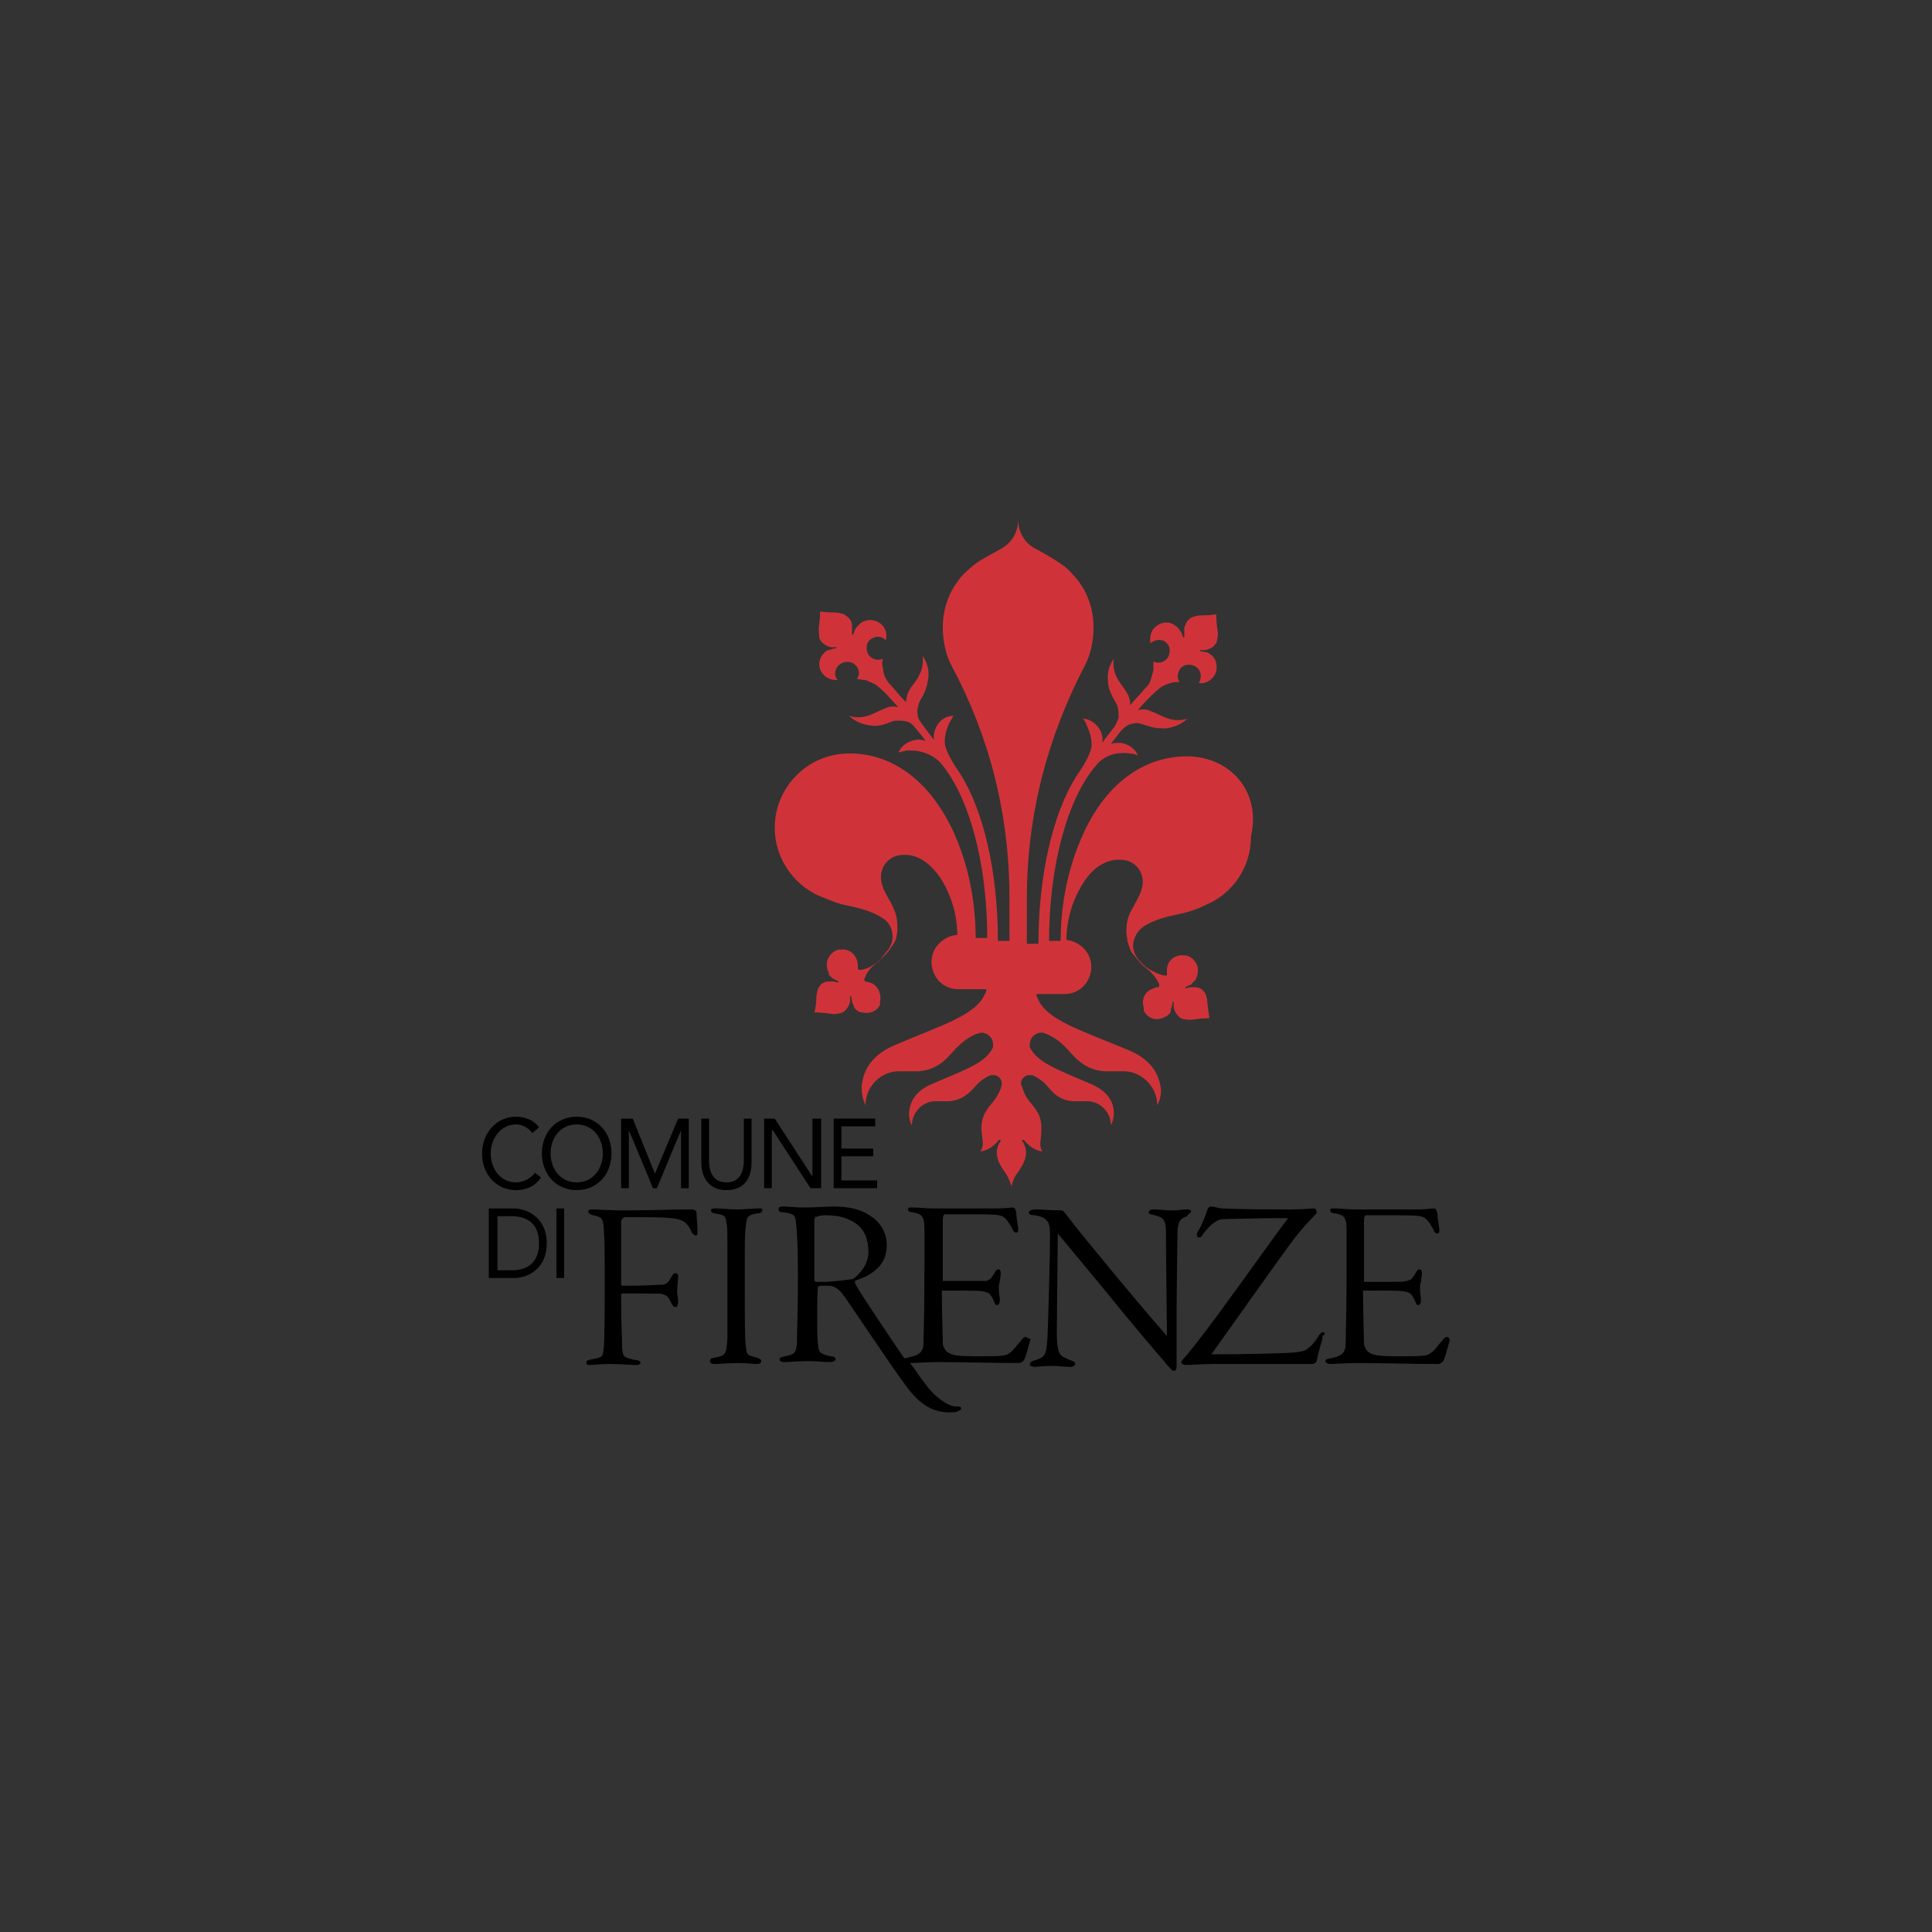 <?xml version="1.0" encoding="utf-8"?>
<!-- Generator: Adobe Illustrator 25.2.0, SVG Export Plug-In . SVG Version: 6.00 Build 0)  -->
<svg version="1.1" id="Livello_1" xmlns="http://www.w3.org/2000/svg" xmlns:xlink="http://www.w3.org/1999/xlink" x="0px" y="0px"
	 viewBox="0 0 200 200" style="enable-background:new 0 0 200 200;" xml:space="preserve">
<rect x="0" y="0" width="200" height="200" fill="#333333" stroke="none"/>
<style type="text/css">
	.st0{fill:#CF3339;}
	.st1{fill:#87A7D5;}
	.st2{fill:#FFFFFF;}
</style>
<g>
	<path d="M55.1,117.3c-0.4-0.6-1.1-0.9-1.7-0.9c-1.5,0-2.6,1.4-2.6,3c0,1.7,1.1,3,2.6,3c0.8,0,1.5-0.4,2-1l0.6,0.5
		c-0.6,0.9-1.5,1.3-2.6,1.3c-2,0-3.5-1.6-3.5-3.8c0-2.1,1.5-3.8,3.5-3.8c0.9,0,1.8,0.3,2.4,1.1L55.1,117.3z"/>
	<path d="M56.1,119.4c0-2.2,1.5-3.8,3.6-3.8c2.1,0,3.6,1.6,3.6,3.8c0,2.2-1.5,3.8-3.6,3.8C57.6,123.2,56.1,121.6,56.1,119.4
		 M62.4,119.4c0-1.7-1.1-3-2.7-3c-1.6,0-2.7,1.3-2.7,3c0,1.7,1.1,3,2.7,3C61.3,122.4,62.4,121.1,62.4,119.4"/>
	<polygon points="64.3,115.8 65.5,115.8 67.8,121.5 67.8,121.5 70.2,115.8 71.3,115.8 71.3,123 70.5,123 70.5,117 70.5,117 68,123 
		67.6,123 65.1,117 65.1,117 65.1,123 64.3,123 	"/>
	<path d="M77.8,120.3c0,1.6-0.7,2.9-2.6,2.9c-1.9,0-2.6-1.4-2.6-2.9v-4.5h0.8v4.3c0,1.2,0.4,2.3,1.8,2.3c1.4,0,1.8-1.1,1.8-2.3v-4.3
		h0.8V120.3z"/>
	<polygon points="79.1,115.8 80.2,115.8 84.1,121.8 84.1,121.8 84.1,115.8 85,115.8 85,123 83.9,123 80,117 79.9,117 79.9,123 
		79.1,123 	"/>
	<polygon points="86.3,115.8 90.6,115.8 90.6,116.6 87.1,116.6 87.1,118.9 90.4,118.9 90.4,119.7 87.1,119.7 87.1,122.2 90.8,122.2 
		90.8,123 86.3,123 	"/>
	<path d="M50.6,125.1h2.6c1.3,0,3.4,0.9,3.4,3.6c0,2.7-2,3.6-3.4,3.6h-2.6V125.1z M51.4,131.5H53c1.6,0,2.8-0.8,2.8-2.8
		c0-2-1.2-2.8-2.8-2.8h-1.5V131.5z"/>
	<rect x="57.6" y="125.1" width="0.8" height="7.2"/>
	<path d="M72.1,125.5c-0.1-0.3-0.3-0.3-1-0.3c-1.1,0-3.9,0.1-6.6,0.1c-1.2,0-2.9-0.1-3.1-0.1c-0.1,0-0.2,0-0.3,0
		c-0.1,0-0.2,0.1-0.2,0.2c0,0.3,0.3,0.3,0.5,0.4c1,0.2,1,0.4,1.1,1.3c0.1,1.5,0.1,2.9,0.1,5.6c0,2.7,0,6-0.1,6.8
		c-0.1,1-0.1,1-1.2,1.2c-0.4,0.1-0.6,0.1-0.6,0.4c0,0.1,0.1,0.2,0.2,0.2c0.1,0,0.2,0,0.3,0c0.2,0,1-0.1,1.9-0.1
		c1.1,0,2.2,0.1,2.5,0.1h0c0.1,0,0.3,0,0.4,0c0.1,0,0.3-0.1,0.3-0.2c0-0.2-0.2-0.3-0.5-0.3c-1.3-0.3-1.3-0.3-1.4-1.3
		c0-0.8-0.1-3.1-0.1-4.5c0-0.5,0-0.9,0-1c0,0,0,0,0,0c0,0,0.1-0.1,0.1-0.1c0,0,0,0,0.1,0c0,0,0,0,0,0c4.5,0,3.8,0,4.2,0.1
		c0.3,0.1,0.5,0.3,0.7,0.7c0.2,0.4,0.3,0.6,0.5,0.6c0.1,0,0.2,0,0.2-0.1c0-0.1,0.1-0.2,0.1-0.4c0-0.4-0.1-0.7-0.1-1.1
		c0-0.5,0.1-1.2,0.1-1.5c0,0,0-0.1,0-0.1c0-0.1,0-0.2-0.1-0.2c0-0.1-0.1-0.1-0.2-0.1c-0.2,0-0.2,0.1-0.4,0.4
		c-0.4,0.8-0.8,0.8-1.1,0.8c-0.4,0-1.3,0.1-4,0.1c0,0-0.1,0-0.1-0.2c0-1.2,0-2.2,0-3.1c0-1.7,0-2.9,0-3.4c0,0,0-0.1,0.1-0.2
		c0.1-0.1,0.2-0.2,0.2-0.2c2.7,0,4,0,4.9,0.1c1,0.1,1.5,0.3,2,1.2c0.1,0.3,0.2,0.5,0.5,0.6c0.2,0,0.2-0.2,0.2-0.4c0-0.1,0-0.1,0-0.2
		C72.2,126.8,72.1,125.9,72.1,125.5 M78.8,125.1c-0.1,0-0.2,0-0.3,0c-0.6,0-1.4,0.1-2.2,0.1c-0.9,0-1.4-0.1-2.2-0.1
		c-0.3,0-0.5,0-0.5,0.2c0,0.2,0.2,0.3,0.4,0.3c1,0.2,1.1,0.2,1.2,1c0.1,0.4,0.1,0.9,0.1,2.1c0,0.7,0,2.8,0,4.9c0,2.1,0,4.2,0,4.9
		c-0.1,1.5-0.1,1.8-1.1,2c-0.5,0.1-0.7,0.1-0.7,0.4c0,0.3,0.3,0.3,0.5,0.3c0.5,0,1.3-0.1,2.5-0.1c0.7,0,1.5,0.1,1.7,0.1
		c0.3,0,0.6,0,0.6-0.3c0-0.2-0.2-0.3-0.6-0.4c-0.8-0.2-0.9-0.2-1-1.2c-0.1-0.7-0.1-2.8-0.1-6.5c0-0.6,0-1.5,0-2.4
		c0-1.3,0-2.7,0.1-3.4c0.1-1,0.1-1.2,1.2-1.4c0.3,0,0.5-0.1,0.5-0.3C79,125.2,78.9,125.2,78.8,125.1 M106.2,138.4
		c-0.2,0-0.3,0.1-0.6,0.5c-0.3,0.3-0.7,0.9-1,1.1c-0.5,0.4-0.8,0.4-3.5,0.4c-2,0-2.4-0.1-2.8-0.3c-0.5-0.2-0.7-0.8-0.7-1
		c0-0.5-0.1-3.9-0.1-5.1c0-0.3,0-0.4,0-0.4c0,0,0,0,0.1,0c4,0,4,0,4.6,0.2c0.3,0.1,0.5,0.5,0.6,0.7c0.2,0.4,0.2,0.6,0.4,0.6
		c0.2,0,0.3-0.2,0.3-0.5c0-0.1,0-0.1,0-0.2c0-0.1-0.1-0.5-0.1-0.9c0-0.1,0-0.3,0-0.4c0.1-0.4,0.2-1.1,0.2-1.3c0-0.2-0.1-0.4-0.2-0.4
		c-0.2,0-0.3,0.1-0.4,0.3c-0.3,0.5-0.5,0.8-0.7,0.8c-0.1,0-0.1,0.1-0.1,0.1c-0.1,0-0.4,0-0.8,0h-3.8c0,0,0,0,0,0c0,0,0-0.1,0-0.3
		v-5.8c0-0.4,0-0.6,0.1-0.7c0-0.1,0.1-0.1,0.2-0.1c0.2,0,1,0,1.9,0c1.4,0,3.2,0,3.6,0.1c0.5,0.1,0.8,0.3,1.4,1.4
		c0.1,0.3,0.2,0.4,0.4,0.4c0.2,0,0.2-0.2,0.2-0.4c0,0,0-0.1,0-0.1c-0.1-0.6-0.2-1.3-0.2-1.6c-0.1-0.3-0.1-0.5-0.4-0.5
		c-0.3,0-0.6,0.1-1.7,0.1c-1.1,0-5.2,0-6.4,0c-0.9,0-1.5-0.1-2.2-0.1c-0.1,0-0.2,0-0.3,0c-0.1,0-0.2,0-0.2,0.2
		c0,0.2,0.2,0.3,0.5,0.3c1,0.2,1.2,0.4,1.2,1.9c0,5.2,0,7.6-0.1,11.6c0,1-0.5,1.3-1.5,1.5c-0.2,0.1-0.4,0.1-0.5,0.1
		c-1.7-2.5-4.6-6.8-5-7.6c-0.1-0.1-0.1-0.3-0.1-0.4c0,0,0,0,0,0c0.4-0.2,1.2-0.4,1.7-0.8c0.6-0.4,1.6-1.2,1.6-2.9
		c0-1.1-0.5-2.3-1.8-3.1c-0.9-0.6-2.1-0.9-3.7-0.9c-0.9,0-2,0.1-3,0.1c-1,0-1.7-0.1-2.1-0.1c-0.4,0-0.6,0-0.6,0.3
		c0,0.3,0.3,0.3,0.6,0.3c1.2,0.2,1.1,0.4,1.2,1.1c0.1,0.8,0.2,2.1,0.2,5.6c0,3.6-0.1,5.5-0.1,6.9c-0.1,1-0.3,1.1-1.2,1.3
		c-0.4,0.1-0.6,0.1-0.6,0.3c0,0.3,0.3,0.3,0.6,0.3c0.5,0,1.3-0.1,2.4-0.1c0.9,0,1.5,0.1,2.1,0.1c0.3,0,0.6,0,0.7-0.3
		c0-0.2-0.2-0.3-0.5-0.3c-1-0.2-1.1-0.4-1.2-0.6c-0.1-0.2-0.2-1.1-0.2-2.2c0-0.3,0-0.7,0-1.2c0-1.3,0-3.1,0.1-3.2
		c0,0,0.1-0.1,0.2-0.1c0.1,0,0.2,0,0.4,0c0.5,0,0.8,0,1,0.1c0.3,0.1,0.5,0.3,0.8,0.6c0.4,0.4,5.7,8.5,7.1,10.2
		c1,1.2,2.1,2.1,3.8,2.2c0.1,0,0.2,0,0.4,0c0.3,0,0.6,0,0.7-0.1c0.2-0.1,0.4-0.1,0.4-0.3v0l0,0c0,0,0,0,0,0l0,0
		c0-0.2-0.2-0.2-0.5-0.2c-0.5,0-1.2-0.3-2.1-1.1c-0.6-0.5-1.1-1.2-1.9-2.3c-0.1-0.2-0.4-0.6-0.8-1.1c0.1,0,0.1,0,0.2,0
		c0.3,0,1.8-0.1,2.7-0.1c2.3,0,5.5,0.1,8.4,0.1c0.2,0,0.4-0.2,0.5-0.3c0.2-0.3,0.4-1.2,0.6-1.9c0-0.1,0.1-0.2,0.1-0.3
		C106.4,138.6,106.3,138.4,106.2,138.4 M85.2,132.7c-0.2,0-0.6,0-0.7,0c0,0,0,0-0.1,0c0,0-0.1-0.1-0.1-0.3c0-0.4,0-5.7,0-6.1
		c0.1-0.4,0.1-0.3,0.1-0.3l0-0.1l0.1,0.1c0.1-0.1,0.5-0.2,0.9-0.2c1.7,0,2.6,0.4,3.4,1c0.7,0.6,1.1,1.5,1.1,2.8
		c0,1.3-0.9,2.3-1.6,2.8C87.8,132.5,86,132.7,85.2,132.7 M137,137.9c-0.2,0-0.4,0.2-0.5,0.4c-0.3,0.5-0.7,1-1,1.2
		c-0.4,0.4-0.8,0.4-1.4,0.5c-1.1,0.1-5.1,0.2-8.6,0.2c0,0,0,0-0.1,0c0,0,0,0,0,0c0.8-1.1,7.3-10.3,8.3-11.6c1-1.4,2.3-2.7,2.5-2.9
		c0.1-0.1,0.1-0.2,0.1-0.3c0-0.1-0.1-0.3-0.3-0.3c0,0,0,0,0,0c-0.3,0-1.1,0.1-2.4,0.1c-6.1,0-6.5-0.1-7-0.1c-0.5,0-0.9-0.2-1.1-0.2
		c-0.1,0-0.1,0-0.2,0c-0.2,0-0.2,0.2-0.3,0.3c-0.1,0.3-0.5,1.5-1,2.3c-0.1,0.1-0.1,0.2-0.1,0.4c0,0.1,0.1,0.2,0.2,0.2
		c0.1,0,0.3,0,0.4-0.3c0.3-0.4,0.9-1.1,1.3-1.3c0.3-0.2,0.5-0.3,0.9-0.3c0.6,0,3.6-0.1,5.4-0.1c0.6,0,1.1,0,1.2,0c0,0,0,0.1-0.1,0.2
		c-2,2.6-8.3,11.7-10.8,14.5c-0.1,0.1-0.1,0.1-0.1,0.2c0,0.2,0.2,0.3,0.4,0.3c0.6,0,1.9-0.1,2.9-0.1c1.3,0,9,0,9.5,0
		c0.2,0,0.5,0,0.7,0c0.2,0,0.4-0.1,0.5-0.3c0.1-0.6,0.5-2,0.6-2.3c0-0.1,0-0.2,0-0.3C137.2,138.1,137.2,138,137,137.9 M149.8,138.4
		c-0.2,0-0.3,0.1-0.6,0.5c-0.3,0.3-0.7,0.9-1,1.1c-0.5,0.4-0.8,0.4-3.5,0.4c-2,0-2.4-0.1-2.8-0.3c-0.5-0.2-0.7-0.8-0.7-1
		c0-0.5-0.1-3.9-0.1-5.1c0-0.3,0-0.4,0-0.4c0,0,0,0,0.1,0c4,0,4,0,4.6,0.2c0.3,0.1,0.5,0.5,0.6,0.7c0.2,0.4,0.2,0.6,0.4,0.6
		c0.2,0,0.3-0.2,0.3-0.5c0-0.1,0-0.1,0-0.2c0-0.1-0.1-0.5-0.1-0.9c0-0.1,0-0.3,0-0.4c0.1-0.4,0.2-1.1,0.2-1.3c0-0.2-0.1-0.4-0.2-0.4
		c-0.2,0-0.3,0.1-0.4,0.3c-0.3,0.5-0.5,0.8-0.7,0.8c-0.2,0.1-0.4,0.2-1.8,0.2h-2.9c0,0,0,0,0,0c0,0,0-0.1,0-0.3v-5.8
		c0-0.4,0-0.6,0.1-0.7c0-0.1,0.1-0.1,0.2-0.1c0.2,0,1,0,1.9,0c1.4,0,3.2,0,3.6,0.1c0.5,0.1,0.8,0.3,1.4,1.4c0.1,0.3,0.2,0.4,0.4,0.4
		c0.2,0,0.2-0.2,0.2-0.4c0,0,0-0.1,0-0.1c-0.1-0.6-0.2-1.3-0.2-1.6c-0.1-0.3-0.1-0.5-0.4-0.5c-0.3,0-0.6,0.1-1.7,0.1
		c-1.1,0-5.2,0-6.4,0c-0.9,0-1.5-0.1-2.1-0.1c-0.1,0-0.2,0-0.3,0c-0.1,0-0.2,0-0.2,0.2c0,0.2,0.2,0.3,0.5,0.3c1,0.2,1.2,0.4,1.2,1.9
		c0,5.2,0,7.6-0.1,11.6c0,1-0.5,1.3-1.5,1.5c-0.3,0.1-0.5,0-0.6,0.3c0,0.2,0.3,0.3,0.6,0.3c0.3,0,1.8-0.1,2.7-0.1
		c2.3,0,5.5,0.1,8.4,0.1c0.2,0,0.4-0.2,0.5-0.3c0.2-0.3,0.4-1.2,0.6-1.9c0-0.1,0.1-0.2,0.1-0.3C150,138.6,150,138.4,149.8,138.4
		 M123.3,125.4c0-0.2-0.3-0.2-0.5-0.2c-0.3,0-0.8,0.1-1.6,0.1c-0.6,0-1.2-0.1-1.7-0.1c-0.3,0-0.5,0-0.6,0.3c0,0.2,0.3,0.2,0.6,0.3
		c0.8,0.2,1.2,0.3,1.2,1.8c0,2.3,0.1,9.6,0.1,10.6c0,0,0,0.1,0,0.1c-2.4-2.7-8.7-10.3-10.3-12.4c-0.3-0.4-0.4-0.6-0.7-0.6
		c-0.9,0-2.1-0.1-2.6-0.1c-0.4,0-0.6,0.1-0.7,0.3c0,0.2,0.2,0.3,0.6,0.3c0.6,0.1,0.9,0.2,1.2,0.5c0.2,0.2,0.4,0.3,0.4,1.7
		c0,1.5-0.2,10-0.3,10.9c-0.1,1.4-0.3,1.6-1.2,1.9c-0.3,0.1-0.5,0.1-0.6,0.4c0,0.1,0,0.2,0.1,0.2c0.1,0,0.2,0.1,0.4,0.1
		c0.2,0,1-0.1,1.7-0.1c0.8,0,1.4,0.1,1.9,0.1c0.2,0,0.5,0,0.6-0.3c0-0.3-0.3-0.3-0.5-0.4c-0.3-0.1-1-0.4-1.1-0.7
		c-0.2-0.4-0.3-1-0.3-2.1c0-1.1,0.1-9.3,0.1-10.3c0.2,0.2,2.4,2.9,4.9,5.9c2.5,3.1,5.3,6.4,6.1,7.3c0.2,0.3,0.4,0.5,0.6,0.7
		c0.2,0.2,0.2,0.3,0.4,0.3c0.3,0,0.3-0.3,0.3-0.5c0-0.1,0-0.2,0-0.4c0-0.4,0-0.9,0-1.4c0-1,0-2.1,0-3.7c0-2.3,0.1-7.9,0.1-8.6
		c0.1-0.7,0.1-1.1,1-1.4C123,125.6,123.3,125.6,123.3,125.4"/>
	<path class="st0" d="M122.9,78.3c0,0-0.1,0-0.1,0c-3.7,0-8,2.1-10.7,8.1c-1.5,3.3-2.3,7.1-2.3,11h-1.2c0-8,2-14.9,4.9-18.2
		c0.8-1,2.1-1.4,3.5-1.2c0.3,0,0.5,0.1,0.8,0.2c-0.3-0.7-1-1.2-1.8-1.3c-0.4,0-0.7,0-1,0.1c0.4-0.5,0.7-0.9,1-1.3v0
		c0.4-0.4,0.5-0.5,0.9-0.7h0c0.3-0.1,0.7-0.2,1.1-0.1c0.4,0.1,0.6,0.2,1,0.3c0.6,0.2,1.1,0.2,1.7,0.2c0.8-0.1,1.6-0.4,2.2-1
		c-0.6,0.2-1.3,0.2-1.9,0c-0.7-0.2-1.1-0.5-1.9-0.8c-0.4-0.2-0.9-0.2-1.3-0.1c0.4-0.5,0.9-1,1.5-1.6c0.3-0.3,0.7-0.6,0.8-0.7
		c0.4-0.3,0.8-0.4,1.1-0.5l0,0c0.3-0.1,0.6-0.1,0.9-0.1l0,0c-0.3-0.4-0.2-1,0.1-1.4c0.4-0.5,1.2-0.5,1.7-0.1
		c0.5,0.4,0.5,1.1,0.2,1.6c0.5,0.1,1-0.1,1.4-0.5c0.6-0.6,0.6-1.7,0-2.3c-0.1-0.1-0.3-0.2-0.4-0.3c0,0-0.1-0.1-0.4-0.1
		c-0.3-0.1-0.5-0.1-0.5-0.1c0,0,0,0,0,0c0,0,0-0.1,0-0.1c0,0,0,0,0.1,0c0.4,0,0.4,0,0.4,0s0.2,0,0.4-0.1l0,0
		c0.3-0.1,0.5-0.2,0.7-0.5c0.1-0.1,0.2-0.3,0.2-0.5c0.1-0.3,0.1-0.7,0-1.2c-0.1-0.8-0.1-1.4-0.1-1.4s-0.6,0.1-1.4,0.1
		c-0.5,0-0.8,0.1-1.1,0.2c-0.2,0.1-0.3,0.2-0.4,0.3c-0.2,0.2-0.3,0.5-0.4,0.8c0,0.2,0,0.5,0,0.5s0,0.1,0,0.4c0,0,0,0,0,0.1
		c0,0-0.1,0-0.1,0c0,0,0,0,0,0c0,0-0.1-0.2-0.2-0.5c-0.1-0.2-0.2-0.3-0.2-0.3c-0.1-0.1-0.2-0.3-0.4-0.4c-0.7-0.6-1.7-0.4-2.3,0.3
		c-0.3,0.4-0.4,1-0.3,1.5c0.4-0.4,1.2-0.5,1.6-0.1c0.5,0.4,0.5,1.2,0.1,1.7c-0.4,0.4-0.9,0.5-1.4,0.3l0,0c0,0.3,0,0.6,0,0.9h0
		c-0.1,0.3-0.2,0.8-0.4,1.3c-0.1,0.2-0.3,0.4-0.4,0.5c-0.6,0.7-1.2,1.3-1.6,1.8c0-0.4-0.1-0.9-0.3-1.2c-0.4-0.7-0.8-1.1-1.1-1.7
		c-0.3-0.6-0.4-1.3-0.3-1.9c-0.5,0.7-0.7,1.5-0.6,2.3c0,0.6,0.2,1.1,0.5,1.7c0.2,0.4,0.4,0.6,0.5,1c0.1,0.3,0.1,0.7,0.1,1.1
		c-0.1,0.3-0.3,0.7-0.4,0.9c-0.4,0.5-0.8,1-1.3,1.7c0.1-0.4,0-0.9-0.2-1.3c-0.4-0.7-1.1-1.2-1.8-1.2c0.2,0.2,0.3,0.4,0.4,0.7
		c0.3,0.6,0.5,1.3,0.5,2l0,0c0,1-1.2,2.7-1.6,3.3c-2.4,3.8-3.9,10.2-3.9,17.3h-1.2V93c0-8.8,2.2-16.8,6-24.1
		c0.6-1.1,0.9-2.6,0.9-3.9l0,0v-0.1c0-1.8-0.6-3.5-1.6-4.8c-0.5-0.6-1-1.2-1.6-1.6c-0.8-0.6-2.4-1.5-3-1.8c-1-0.6-1.6-1.7-1.6-2.9
		c0,1.2-0.6,2.3-1.6,2.9c-0.6,0.4-2.3,1.2-3,1.8c-0.6,0.5-1.2,1-1.6,1.6c-1,1.3-1.6,3-1.6,4.8v0.1v0c0,1.3,0.3,2.8,0.9,3.9
		c3.9,7.3,6,15.3,6,24.1v4.4h-1.2c0-7.2-1.5-13.5-3.9-17.3c-0.4-0.6-1.6-2.3-1.6-3.3v0c0-0.7,0.2-1.4,0.5-2c0.1-0.2,0.3-0.5,0.4-0.7
		c-0.8,0-1.5,0.5-1.8,1.2c-0.2,0.4-0.3,0.9-0.2,1.3c-0.5-0.6-0.9-1.2-1.3-1.7c-0.1-0.2-0.4-0.5-0.4-0.9c-0.1-0.4,0-0.7,0.1-1.1
		c0.1-0.4,0.3-0.6,0.5-1c0.3-0.6,0.4-1.1,0.5-1.7c0.1-0.8-0.1-1.6-0.6-2.3c0.1,0.6,0,1.3-0.3,1.9c-0.3,0.7-0.7,1-1.1,1.7
		c-0.2,0.4-0.3,0.8-0.3,1.2c-0.5-0.5-1-1.1-1.6-1.8c-0.1-0.1-0.3-0.3-0.4-0.5c-0.3-0.5-0.4-0.9-0.4-1.3h0c-0.1-0.3-0.1-0.6,0-0.9
		l0,0c-0.5,0.2-1,0.1-1.4-0.3c-0.4-0.5-0.4-1.3,0.1-1.7c0.5-0.4,1.2-0.4,1.6,0.1c0.1-0.5,0.1-1-0.3-1.5c-0.6-0.7-1.6-0.8-2.3-0.3
		c-0.1,0.1-0.3,0.3-0.4,0.4c0,0-0.1,0.1-0.2,0.3c-0.1,0.3-0.2,0.5-0.2,0.5c0,0,0,0,0,0c0,0-0.1,0-0.1,0c0,0,0,0,0-0.1
		c0-0.4,0-0.4,0-0.4s0-0.2,0-0.5c0-0.3-0.2-0.6-0.4-0.8c-0.1-0.1-0.3-0.2-0.4-0.3c-0.3-0.1-0.7-0.2-1.1-0.2c-0.8,0-1.4-0.1-1.4-0.1
		s0,0.6-0.1,1.4c-0.1,0.5,0,0.8,0,1.2c0,0.2,0.1,0.3,0.2,0.5c0.2,0.2,0.4,0.4,0.7,0.5l0,0c0.2,0.1,0.4,0.1,0.4,0.1s0.1,0,0.4,0
		c0,0,0,0,0.1,0c0,0,0,0.1,0,0.1c0,0,0,0,0,0c0,0-0.2,0-0.5,0.1c-0.2,0.1-0.4,0.1-0.4,0.1c-0.2,0.1-0.3,0.2-0.4,0.3
		c-0.6,0.6-0.7,1.6,0,2.3c0.4,0.4,0.9,0.5,1.4,0.5c-0.4-0.5-0.3-1.2,0.2-1.6c0.5-0.4,1.3-0.4,1.7,0.1c0.4,0.4,0.4,1,0.1,1.4l0,0
		c0.3,0,0.6,0.1,0.9,0.1l0,0c0.3,0.1,0.7,0.3,1.1,0.5c0.1,0.1,0.5,0.4,0.8,0.7c0.6,0.6,1,1.1,1.5,1.6c-0.4-0.1-0.9-0.1-1.3,0.1
		c-0.8,0.3-1.2,0.6-1.9,0.8c-0.6,0.2-1.3,0.2-1.9,0c0.6,0.6,1.4,0.9,2.2,1c0.6,0.1,1.1,0,1.7-0.2c0.5-0.2,0.7-0.3,1-0.3
		c0.4,0,0.7,0,1.1,0.1h0c0.3,0.1,0.5,0.2,0.9,0.7v0c0.3,0.4,0.7,0.8,1,1.3c-0.3-0.1-0.7-0.2-1-0.1c-0.8,0.1-1.5,0.6-1.8,1.3
		c0.3-0.1,0.5-0.1,0.8-0.2c1.3-0.1,2.6,0.3,3.5,1.2c2.9,3.3,4.9,10.2,4.9,18.2h-1.2c0-3.9-0.8-7.7-2.3-11c-2.8-6-7-8.1-10.7-8.1
		c0,0-0.1,0-0.1,0c-4.3,0-7.7,3.5-7.7,7.7c0,3.1,1.9,5.8,4.5,7c0.8,0.3,1.6,0.7,2.4,0.9c1.9,0.4,3.1,0.7,4.2,1.4
		c0.7,0.4,1.1,1.1,1.1,2c0,0.6-0.3,1.2-0.7,1.6h0L91,99.5c0,0-0.2,0.2-0.3,0.2c-0.4,0.3-1.1,0.7-1.7,0.7c-0.1,0-0.1,0-0.2-0.1
		c0,0,0-0.1,0-0.1v0c0-0.1,0-0.3,0-0.4c-0.1-0.9-0.8-1.6-1.7-1.5c0,0-0.1,0-0.1,0c0,0,0,0,0,0c0,0-0.1,0-0.1,0l0,0c0,0-0.1,0-0.1,0
		l0,0c-0.7,0.2-1.3,0.9-1.2,1.7c0,0.3,0.1,0.5,0.2,0.7l0,0c0,0,0,0,0,0.1c0,0,0,0,0,0c0,0,0,0,0,0c0,0,0,0,0,0c0,0,0,0,0,0
		c0,0,0,0,0,0.1c0.1,0.1,0.2,0.2,0.3,0.3c0,0,0,0,0.1,0.1c0.1,0,0.2,0.1,0.2,0.1c0.3,0.1,0.4,0.2,0.4,0.2c0,0,0,0,0,0
		c0,0,0,0.1,0,0.1c0,0,0,0-0.1,0c-0.4-0.1-0.4-0.1-0.4-0.1s-0.2,0-0.5,0v0c-0.3,0-0.6,0.1-0.8,0.3c-0.1,0.1-0.2,0.3-0.3,0.4
		c-0.1,0.3-0.2,0.7-0.2,1.1c0,0.8-0.2,1.4-0.2,1.4s0.6,0,1.4,0.1c0.5,0.1,0.8,0.1,1.2,0c0.2,0,0.3-0.1,0.5-0.2
		c0.2-0.2,0.4-0.4,0.5-0.7v0c0.1-0.2,0.1-0.4,0.1-0.4s0-0.1,0-0.4c0,0,0,0,0-0.1c0,0,0.1,0,0.1,0c0,0,0,0,0,0c0,0,0,0.2,0.1,0.5
		c0,0.1,0,0.2,0.1,0.3c0,0.1,0,0.1,0,0.1c0.1,0.1,0.1,0.3,0.2,0.4c0,0,0,0,0.1,0.1c0,0,0,0,0,0c0,0,0,0,0,0c0,0,0,0,0,0c0,0,0,0,0,0
		c0,0,0,0,0,0c0,0,0,0,0,0c0.2,0.2,0.4,0.3,0.6,0.3c0.8,0.2,1.6-0.1,1.9-0.8c0,0,0,0,0,0c0,0,0-0.1,0-0.1c0,0,0,0,0,0
		c0,0,0-0.1,0-0.1c0,0,0,0,0,0c0,0,0-0.1,0-0.1c0.2-0.9-0.3-1.8-1.1-2c-0.1,0-0.3-0.1-0.4-0.1l0,0c0,0-0.1,0-0.1-0.1
		c0-0.1-0.1-0.1,0-0.2c0.2-0.6,0.6-1.1,1-1.4c0.2-0.2,1-0.8,1.6-1.6l0,0c0.1-0.2,0.3-0.4,0.4-0.6c0.2-0.3,0.3-0.6,0.3-0.8v0
		c0.1-0.3,0.1-0.6,0.1-0.9l0,0c0-1-0.2-1.6-0.6-2.4c-0.4-0.8-1.1-1.7-1.1-2.8c0-1.3,1-2.3,2.3-2.3c0.2,0,0.4,0,0.5,0
		c1.5,0.2,2.5,1.2,3.3,2.3l0,0c1.1,1.7,1.8,3.8,1.8,6c-0.9,0-1.8,0.6-2.3,1.4c-0.5,0.9-0.5,1.9,0,2.8c0.5,0.9,1.4,1.4,2.4,1.4h2.9
		c0,0.2,0,0.3-0.1,0.4c-0.9,2.3-4.5,3.3-9.4,5.4c-2.6,1.1-3.3,2.9-3.4,4.3v0c0,0,0,0.1,0,0.1c0,0.6,0.1,1.2,0.4,1.8
		c0-1.9,1.5-3.4,3.3-3.5c0.5,0,1.1,0,1.7,0c0.2,0,0.4,0,0.5,0c2.4-0.2,3.2-1.8,4.1-2.6c0.9-0.9,1.9-1.3,2-1.3c0.1,0,0.3-0.1,0.4-0.1
		c0.6,0,1.2,0.5,1.2,1.2c0,0.1,0,0.2,0,0.2c0,0,0,0.1,0,0.1c-0.7,1.6-2.8,2.3-6.3,3.8c-1.9,0.8-2.3,2-2.4,3v0c0,0,0,0.1,0,0.1
		c0,0.4,0.1,0.9,0.3,1.2c0-1.3,1-2.4,2.3-2.5c0.4,0,0.8,0,1.2,0c0.1,0,0.3,0,0.4,0c1.7-0.2,2.3-1.2,2.9-1.8c0.6-0.6,1.3-0.9,1.4-0.9
		c0.1,0,0.2,0,0.3,0c0.4,0,0.8,0.4,0.8,0.8c0,0.1,0,0.1,0,0.2c0,0.1-0.2,0.8-0.7,1.5c-0.5,0.7-1.5,1.5-1.4,3.2
		c0.1,1.1,0.3,1.5-0.1,2.2c0,0,1.1-0.1,1.9-1.2c0,0,0,0,0.1,0c0,0,0.1,0,0.1,0.1c0,0,0,0,0,0c-1.1,1.5,0.3,3,0.6,3.5
		c0.3,0.5,0.5,1.2,0.5,1.2s0.2-0.8,0.5-1.2c0.3-0.5,1.7-2,0.6-3.5c0,0,0,0,0,0c0,0,0-0.1,0.1-0.1c0,0,0,0,0.1,0
		c0.8,1.1,1.9,1.2,1.9,1.2c-0.4-0.7-0.1-1.1-0.1-2.2c0.1-1.7-0.8-2.4-1.4-3.2c-0.5-0.7-0.6-1.5-0.7-1.5c0-0.1,0-0.1,0-0.2
		c0-0.4,0.4-0.8,0.8-0.8c0.1,0,0.2,0,0.3,0c0.1,0,0.8,0.3,1.4,0.9c0.6,0.6,1.2,1.7,2.9,1.8c0.1,0,0.2,0,0.4,0c0.4,0,0.8,0,1.2,0
		c1.3,0.1,2.3,1.2,2.3,2.5c0.2-0.4,0.3-0.8,0.3-1.2c0,0,0-0.1,0-0.1v0c0-1-0.5-2.2-2.4-3c-3.5-1.5-5.5-2.2-6.3-3.8c0,0,0-0.1,0-0.1
		c0-0.1,0-0.2,0-0.2c0-0.6,0.5-1.2,1.2-1.2c0.1,0,0.3,0,0.4,0.1c0.1,0,1.1,0.4,2,1.3c0.9,0.9,1.8,2.4,4.1,2.6c0.2,0,0.3,0,0.5,0
		c0.6,0,1.2,0,1.7,0c1.8,0.1,3.3,1.7,3.3,3.5c0.3-0.5,0.4-1.1,0.4-1.8V113v0c-0.1-1.4-0.7-3.2-3.4-4.3c-5-2.1-8.5-3.1-9.4-5.4
		c-0.1-0.1-0.1-0.3-0.1-0.4h2.9c1,0,1.9-0.5,2.4-1.4c0.5-0.9,0.5-1.9,0-2.8c-0.5-0.8-1.3-1.3-2.2-1.4c0-2.2,0.7-4.3,1.8-6l0,0
		c0.8-1.2,1.8-2.1,3.3-2.3c0.1,0,0.4,0,0.5,0c1.3,0,2.3,1,2.3,2.3c0,1-0.7,2-1.1,2.8c-0.4,0.7-0.6,1.3-0.6,2.4v0
		c0,0.3,0.1,0.6,0.1,0.9v0c0.1,0.3,0.2,0.6,0.3,0.9c0.1,0.2,0.2,0.4,0.4,0.6l0,0c0.6,0.8,1.3,1.4,1.6,1.6c0.4,0.4,0.8,0.9,1,1.4
		c0,0.1,0,0.1,0,0.2c0,0-0.1,0.1-0.1,0.1l0,0c-0.1,0-0.3,0-0.4,0.1c-0.9,0.2-1.4,1.1-1.1,2c0,0,0,0.1,0,0.1c0,0,0,0,0,0
		c0,0,0,0.1,0,0.1c0,0,0,0,0,0c0,0,0,0.1,0,0.1c0,0,0,0,0,0c0.3,0.7,1.1,1.1,1.9,0.8c0.2-0.1,0.5-0.2,0.6-0.3c0,0,0,0,0,0
		c0,0,0,0,0,0c0,0,0,0,0,0c0,0,0,0,0,0c0,0,0,0,0,0c0,0,0,0,0,0c0,0,0,0,0.1-0.1c0.1-0.1,0.2-0.2,0.2-0.4c0,0,0,0,0-0.1
		c0-0.1,0.1-0.2,0.1-0.3c0.1-0.3,0.1-0.5,0.1-0.5c0,0,0,0,0,0c0,0,0.1,0,0.1,0c0,0,0,0,0,0.1c0,0.4,0,0.4,0,0.4s0,0.2,0.1,0.4v0
		c0.1,0.3,0.3,0.5,0.5,0.7c0.1,0.1,0.3,0.2,0.5,0.2c0.3,0.1,0.7,0.1,1.2,0c0.8-0.1,1.4-0.1,1.4-0.1s-0.1-0.6-0.2-1.4
		c0-0.5-0.1-0.8-0.2-1.1c-0.1-0.2-0.2-0.3-0.3-0.4c-0.2-0.2-0.5-0.3-0.8-0.3l0,0c-0.3,0-0.5,0-0.5,0s-0.1,0-0.4,0.1c0,0,0,0-0.1,0
		c0,0,0-0.1,0-0.1c0,0,0,0,0,0c0,0,0.2-0.1,0.4-0.2c0.1,0,0.2-0.1,0.2-0.1c0.1,0,0.1-0.1,0.1-0.1c0.1-0.1,0.2-0.2,0.3-0.3
		c0,0,0,0,0.1-0.1c0,0,0,0,0,0c0,0,0,0,0,0c0,0,0,0,0,0c0,0,0,0,0,0c0,0,0,0,0-0.1c0,0,0,0,0,0c0.1-0.2,0.2-0.4,0.2-0.7
		c0.1-0.8-0.5-1.5-1.2-1.7c0,0,0,0,0,0c0,0-0.1,0-0.1,0c0,0,0,0,0,0c0,0-0.1,0-0.1,0c0,0,0,0,0,0c0,0-0.1,0-0.1,0
		c-0.9-0.1-1.7,0.6-1.7,1.5c0,0.1,0,0.3,0,0.4v0c0,0,0,0.1,0,0.1c0,0.1-0.1,0.1-0.2,0.1c-0.6-0.1-1.2-0.4-1.7-0.7
		c-0.1-0.1-0.3-0.2-0.3-0.2l-0.6-0.6h0c-0.4-0.4-0.7-1-0.7-1.6c0-0.8,0.5-1.6,1.1-2c1.1-0.7,2.3-1,4.2-1.4c0.8-0.2,1.6-0.5,2.4-0.9
		c2.7-1.2,4.5-3.9,4.5-7C130.6,81.8,127.2,78.3,122.9,78.3"/>
</g>
<rect x="240.3" y="56.4" class="st1" width="85.1" height="85.1"/>
<path class="st2" d="M249.2,96.4c0.4,0,0.9,0,2.3,0c0,0.3,0.1,0.5,0.3,0.8c0.9,2.1,2.4,5.4,2.6,5.7c0,0,0,0,0.1,0
	c0.2-0.4,2.1-4.4,2.7-5.7c0.1-0.3,0.2-0.5,0.3-0.8c1.2,0,1.6,0,2.2,0c0,0,0,0.2,0,0.2c-0.4,0-0.6,0.1-0.8,0.1
	c-0.4,0.1-0.4,0.3-0.4,0.6c0,0.8,0.1,5.4,0.1,6.5c0,0.5,0.1,0.7,0.5,0.8c0.2,0,0.4,0.1,0.7,0.1c0,0,0,0.2,0,0.2c-0.3,0-0.9,0-1.7,0
	c-0.7,0-1.3,0-1.6,0c0,0,0-0.2,0-0.2c0.3,0,0.5-0.1,0.6-0.1c0.3-0.1,0.4-0.3,0.4-0.7c0-0.9,0-4.9-0.1-6c0,0,0,0-0.1,0
	c-0.4,0.9-2.7,5.8-3.2,7.1c0,0-0.2,0-0.2,0c-0.3-1.2-2.7-6.3-3-7.2c0,0,0,0,0,0c-0.1,1.1-0.3,4.9-0.3,5.8c0,0.6,0.1,0.9,0.5,1
	c0.2,0.1,0.3,0.1,0.7,0.1c0,0,0,0.2,0,0.2c-0.3,0-0.8,0-1.4,0c-0.7,0-1.3,0-1.5,0c0,0,0-0.2,0-0.2c0.2,0,0.4,0,0.5-0.1
	c0.4-0.1,0.6-0.3,0.7-1.1c0.1-0.9,0.4-4.9,0.5-6.1c0-0.2,0-0.5-0.4-0.6c-0.2-0.1-0.5-0.1-0.9-0.2C249.2,96.5,249.2,96.4,249.2,96.4"
	/>
<path class="st2" d="M260.1,98.8c0.2,0,0.8,0,1.3,0c0.7,0,1.1,0,1.3,0c0,0,0,0.2,0,0.2c-0.2,0-0.4,0.1-0.5,0.1
	c-0.1,0-0.2,0.1-0.1,0.2c0.2,0.6,1.5,3.8,1.6,4.2c0,0,0,0,0,0c0.2-0.3,1.3-3.1,1.5-3.9c0.1-0.3,0.1-0.5-0.2-0.6
	c-0.2,0-0.4-0.1-0.6-0.1c0,0,0-0.2,0-0.2c0.2,0,0.8,0,1.2,0c0.5,0,0.9,0,1,0c0,0,0,0.2,0,0.2c-0.1,0-0.3,0.1-0.4,0.1
	c-0.3,0.1-0.4,0.2-0.7,0.9c-0.3,0.6-1.1,2.6-1.6,3.8c-0.2,0.5-0.3,0.8-0.4,1.2c-0.1,0-0.5,0-0.6,0c-0.1-0.3-0.2-0.8-0.4-1.3
	c-0.5-1.3-1.2-3.1-1.5-3.8c-0.2-0.5-0.4-0.6-0.6-0.7c-0.2,0-0.3-0.1-0.4-0.1C260,99,260,98.8,260.1,98.8"/>
<path class="st2" d="M268.4,104.4c0.2,0.2,0.6,0.3,1,0.3c0.6,0,1.1-0.3,1.1-1c0-0.6-0.3-0.9-1.4-1.5c-1-0.5-1.5-1-1.5-1.9
	c0-1.1,1-1.7,2.1-1.7c0.5,0,0.7,0,0.9,0.1c0.2,0,0.5,0.1,0.6,0.1c-0.1,0.3-0.1,0.9-0.2,1.5c0,0-0.2,0-0.2,0c0-0.6-0.2-0.9-0.4-1.1
	c-0.2-0.2-0.5-0.2-0.9-0.2c-0.7,0-1,0.5-1,1c0,0.5,0.3,0.9,0.7,1.1c0.5,0.3,0.8,0.5,1.3,0.7c0.5,0.3,1,0.7,1,1.5
	c0,1-0.9,1.8-2.3,1.8c-0.6,0-1.3-0.2-1.5-0.3c-0.1-0.1-0.2-1.2-0.2-1.5c0,0,0.2-0.1,0.2-0.1C267.9,103.8,268.1,104.2,268.4,104.4"/>
<path class="st2" d="M272.6,98.8c0.2,0,0.8,0,1.3,0h2.1c0.6,0,0.9,0,1.1-0.1c0,0,0,0,0,0c-0.1,0.3-0.2,1-0.2,1.4c0,0-0.2,0-0.2,0
	c0-0.2-0.1-0.5-0.1-0.6c-0.1-0.3-0.1-0.4-0.5-0.4c-0.2,0-1.3,0-1.5,0c-0.1,0-0.1,0.1-0.1,0.2c0,0.7,0,1.9,0,2.1c0,0,0,0.1,0.1,0.1
	c0.5,0,1.2,0,1.5,0c0.3,0,0.4-0.2,0.4-0.4c0-0.1,0.1-0.3,0.1-0.4c0,0,0.2,0,0.2,0c0,0.1-0.1,0.7-0.1,1c0,0.2,0,0.7,0,1
	c0,0-0.2,0-0.2,0c0-0.2-0.1-0.3-0.1-0.4c-0.1-0.2-0.1-0.3-0.4-0.3c-0.3,0-1.1,0-1.5,0c0,0,0,0.1,0,0.1c0,0.2,0,1.3,0,1.9
	c0,0.3,0.2,0.4,0.2,0.5c0.2,0.1,0.7,0.1,1.3,0.1c0.6,0,0.7-0.1,0.8-0.3c0.2-0.2,0.4-0.6,0.6-1c0,0,0.2,0,0.2,0.1
	c0,0.2-0.3,1.1-0.5,1.5c0,0.1-0.1,0.1-0.4,0.1c-0.5,0-1.4,0-2.9,0c-0.6,0-1.1,0-1.6,0c0,0,0-0.2,0-0.2c0.3,0,0.6-0.1,0.8-0.1
	c0.2-0.1,0.3-0.2,0.3-0.6c0-0.4,0-1.3,0-2.4c0-0.9,0-1.8,0-1.9c0-0.3-0.1-0.4-0.3-0.5c-0.1,0-0.4-0.1-0.6-0.1
	C272.5,99,272.5,98.8,272.6,98.8"/>
<path class="st2" d="M279.5,104.1c-0.6-0.6-0.8-1.5-0.8-2.3c0-0.7,0.2-1.4,0.6-1.9c0.6-0.8,1.7-1.3,2.7-1.3c2,0,3.1,1.5,3.1,3.1
	c0,0.8-0.2,1.4-0.6,2c-0.6,0.8-1.5,1.3-2.6,1.3C280.8,105,280,104.6,279.5,104.1 M283.9,102c0-1.5-0.7-3.1-2.3-3.1
	c-1.4,0-1.9,1.3-1.9,2.6c0,1.4,0.7,3.1,2.3,3.1C283.5,104.7,283.9,103.3,283.9,102"/>
<path class="st2" d="M254.1,118.7c-0.3,0.1-1.2,0.4-1.4,0.4c0,0-0.1-0.1-0.1-0.1c0-0.1,0-0.4,0-0.5c0,0,0,0-0.1,0
	c-0.5,0.4-1.2,0.7-1.5,0.7c-0.5,0-0.9-0.2-1.2-0.6c-0.3-0.4-0.5-1-0.5-1.6c0-0.7,0.3-1.4,0.8-1.8c0.5-0.4,1.3-0.7,2-0.7
	c0.2,0,0.4,0,0.5,0c0,0,0,0,0,0c0-1.3,0-1.6,0-1.9c0-0.2-0.1-0.3-0.2-0.4c-0.1,0-0.4-0.1-0.6-0.1c0-0.1,0-0.3,0-0.3
	c0.7,0,1.4-0.2,1.8-0.3c0,0,0.1,0.1,0.1,0.2c-0.1,0.2-0.1,0.3-0.1,0.8c0,0.6,0,1.5,0,3.2c0,1.3,0,2.2,0,2.4c0,0.3,0.1,0.4,0.2,0.4
	c0.1,0,0.3,0,0.5,0C254.1,118.4,254.1,118.6,254.1,118.7 M250.6,115.2c-0.3,0.3-0.5,0.8-0.5,1.3c0,1.2,0.6,1.8,1.5,1.8
	c0.3,0,0.6-0.1,0.9-0.3c0.1-0.1,0.1-0.2,0.1-0.2c0-0.3,0-1.7,0-2.2c0-0.2-0.1-0.4-0.2-0.5c-0.2-0.2-0.6-0.3-0.9-0.3
	C251.1,114.9,250.8,115,250.6,115.2"/>
<path class="st2" d="M256.7,119c-0.2,0-0.6,0-1.1,0c-0.5,0-0.9,0-1.1,0c0,0,0-0.3,0-0.3c0.2,0,0.3-0.1,0.5-0.1
	c0.1-0.1,0.2-0.1,0.2-0.4c0-0.3,0-1,0-1.6c0-0.4,0-0.8,0-1c0-0.1,0-0.2-0.1-0.2c-0.1-0.1-0.3-0.2-0.5-0.3c0,0,0-0.2,0-0.3
	c0.3,0,1-0.1,1.4-0.3c0,0.5,0,1.3,0,1.9c0,0.6,0,1.3,0,1.8c0,0.2,0.1,0.3,0.2,0.4c0.1,0,0.2,0.1,0.5,0.1
	C256.8,118.7,256.8,118.9,256.7,119 M255.9,113.4c-0.1,0-0.4,0.1-0.5,0c-0.2-0.1-0.3-0.2-0.3-0.5c0-0.1,0-0.3,0.1-0.3
	c0.1-0.1,0.3-0.2,0.5-0.2c0.2,0,0.3,0.1,0.3,0.1c0.1,0.1,0.1,0.2,0.1,0.3C256.1,113,256,113.3,255.9,113.4"/>
<path class="st2" d="M262.5,115.6C262.5,115.6,262.4,115.6,262.5,115.6c-0.2,0.9-0.4,1.9-0.4,2.2c0,0.3,0.1,0.6,0.4,0.6
	c0.2,0,0.5,0.1,0.8,0.1c0,0.1,0,0.3-0.1,0.4c-0.4,0-1,0-1.7,0c-1,0-1.7,0-2,0c0-0.1,0-0.3,0-0.4c0.4,0,0.6-0.1,0.8-0.1
	c0.3-0.1,0.5-0.2,0.6-0.7c0.2-1.1,0.9-5.1,1-6.1c0.1-0.5,0-0.6-0.4-0.7c-0.2,0-0.5-0.1-0.7-0.1c0-0.1,0-0.4,0.1-0.4
	c0.2,0,1.2,0,1.7,0c0.7,0,1.1,0,1.8,0c1.2,0,2.5,0.6,2.5,2.3c0,1.2-0.7,2.2-1.8,2.6c-0.5,0.2-1,0.3-1.9,0.3
	C263.1,115.6,262.7,115.6,262.5,115.6 M265.7,112.7c0-1.1-0.6-1.9-1.9-1.9c-0.1,0-0.3,0-0.5,0.1c-0.1,0-0.1,0.1-0.1,0.2
	c-0.1,0.5-0.4,2.1-0.6,3.8c0,0.1,0,0.1,0.1,0.1c0.2,0,0.4,0.1,0.7,0.1C265,115.1,265.7,114.1,265.7,112.7"/>
<path class="st2" d="M272.2,117.5c0,0.1,0,0.4,0,0.4c-0.5,0.7-1.4,1.3-1.7,1.3c-0.3,0-0.4-0.4-0.3-1.1c0.1-0.3,0.1-0.6,0.2-1.1
	c0,0,0,0,0,0c-0.9,1.2-2,2.2-2.7,2.2c-0.6,0-0.7-0.9-0.7-1.4c0-1.2,0.5-2.4,1.3-3.3c0.5-0.5,1.5-1.2,2.7-1.2c0.4,0,0.9,0.1,1.2,0.1
	c-0.2,0.4-0.3,0.6-0.3,0.9c-0.2,0.9-0.5,2.8-0.6,3.4c0,0.3,0,0.4,0.1,0.4C271.4,118,271.7,117.9,272.2,117.5
	C272.1,117.4,272.2,117.4,272.2,117.5 M270.2,116.4c0.2-0.3,0.3-0.6,0.4-1.1c0.1-0.5,0.3-1.1,0.3-1.2c-0.1-0.1-0.6-0.1-0.9-0.1
	c-0.7,0-1.2,0.4-1.6,1.1c-0.4,0.7-0.5,1.5-0.5,2.1c0,0.7,0.2,1,0.4,1C268.8,118.1,269.6,117.4,270.2,116.4"/>
<path class="st2" d="M273.5,110.3c0.7-0.4,1.6-0.9,1.9-0.9c0.2,0,0.1,0.5,0.1,0.8c-0.4,1.9-1.2,6.3-1.3,7.2c0,0.3,0,0.5,0.1,0.5
	c0.2,0,0.5-0.2,0.9-0.6c0,0,0,0,0,0.1c0,0.1,0,0.4-0.1,0.4c-0.6,0.8-1.4,1.2-1.8,1.2c-0.2,0-0.4-0.4-0.2-1.3c0.2-1.3,1.1-5.5,1.3-7
	c0-0.2,0-0.4-0.1-0.4c-0.2,0-0.6,0.1-0.9,0.3C273.4,110.7,273.5,110.4,273.5,110.3"/>
<path class="st2" d="M281.4,117.5c0,0.1,0,0.4,0,0.4c-0.5,0.7-1.4,1.3-1.7,1.3c-0.3,0-0.4-0.4-0.3-1.1c0.1-0.3,0.1-0.6,0.2-1.1
	c0,0,0,0,0,0c-0.9,1.2-2,2.2-2.7,2.2c-0.6,0-0.7-0.9-0.7-1.4c0-1.2,0.5-2.4,1.3-3.3c0.5-0.5,1.5-1.2,2.7-1.2c0.4,0,0.9,0.1,1.2,0.1
	c-0.2,0.4-0.3,0.6-0.3,0.9c-0.2,0.9-0.5,2.8-0.6,3.4c0,0.3,0,0.4,0.1,0.4C280.7,118,280.9,117.9,281.4,117.5
	C281.3,117.4,281.4,117.4,281.4,117.5 M279.4,116.4c0.2-0.3,0.3-0.6,0.4-1.1c0.1-0.5,0.3-1.1,0.3-1.2c-0.1-0.1-0.6-0.1-0.9-0.1
	c-0.7,0-1.2,0.4-1.6,1.1c-0.4,0.7-0.5,1.5-0.5,2.1c0,0.7,0.2,1,0.4,1C278,118.1,278.8,117.4,279.4,116.4"/>
<path class="st2" d="M286.7,113.6c0.1,0,0.2,0,0.3-0.1c0.2-0.2,0.4-0.4,0.6-0.4c0.1,0,0.3,0.1,0.3,0.2c0,0.4-0.8,0.9-1.2,1.3
	c-0.4,0.4-2.1,2.3-2.8,3.1c0,0.1,0,0.1,0.1,0.1c0.9,0.2,1.7,0.9,3.1,2.1c1.4,1.1,3,2.7,4.8,2.7c1.5,0,2.4-1.1,2.6-1.5
	c0,0,0.2,0,0.2,0.1c0,0.1-0.1,0.4-0.1,0.5c-0.4,0.7-1.5,1.8-3.4,1.8c-0.9,0-1.8-0.3-2.7-1.1c-1-0.8-2.3-2-3.4-3
	c-0.4-0.3-1.1-1-1.6-1c-0.1,0-0.3,0.1-0.5,0.3c-0.1,0.1-0.2,0.2-0.3,0.2c0,0-0.2-0.2-0.2-0.3c0-0.3,0.4-0.7,0.8-0.9
	c0.1,0,0.2-0.1,0.2-0.2c0.5-0.5,2.3-2.5,2.9-3.1c0,0,0-0.1,0-0.1c-0.3-0.1-1.2-0.3-2.1-0.3c-1,0-1.5,0.7-1.8,1.5
	c0,0.1-0.1,0.1-0.1,0c-0.1-0.1-0.2-0.2-0.2-0.4c0-0.1,0.1-0.6,0.7-1.3c0.6-0.7,1.4-0.8,2-0.8C285.4,113.3,286,113.5,286.7,113.6"/>
<path class="st2" d="M293.1,113C293.2,113,293.2,113,293.1,113c0.1,0.1,0.1,0.4,0.1,0.4c-0.1,0.2-0.9,1-1.4,1.4
	c-0.5,0.5-2.5,2.6-2.6,2.8c0,0,0,0.1,0,0.1c0.1,0,0.6,0.2,1.2,0.4c0.5,0.2,0.9,0.3,1.1,0.3c0.6,0,1.1-0.4,1.7-1.4c0,0,0.1,0,0.1,0.1
	c0,0.2,0,0.4-0.1,0.5c-0.4,0.7-1.3,1.7-2.4,1.7c-0.4,0-1-0.3-1.4-0.5c-0.5-0.2-0.7-0.3-0.9-0.3c-0.3,0-0.5,0.2-0.8,0.5
	c0,0-0.1,0-0.1,0c0-0.1-0.1-0.3-0.1-0.3c0.3-0.4,0.8-0.9,1-1.1c0.3-0.3,2.6-2.7,2.9-3c0,0,0-0.1,0-0.1c-0.2,0-0.6,0-1-0.1
	c-0.3,0-0.8-0.1-0.9-0.1c-0.4,0-0.7,0.2-1.1,0.9c0,0-0.1,0-0.1,0c-0.1,0-0.2-0.2-0.2-0.2c0.1-0.3,0.6-1.2,0.9-1.5
	c0.1-0.1,0.2-0.2,0.4-0.2c0.2,0,0.7,0.1,1.1,0.2c0.5,0.1,1.1,0.3,1.5,0.3C292.5,113.7,293,113.2,293.1,113"/>
<path class="st2" d="M298.7,115.1c0,1.4-0.6,2.8-1.9,3.6c-0.6,0.3-1.2,0.5-1.5,0.5c-0.9,0-1.3-0.9-1.3-1.9c0-1.2,0.4-2.5,1.4-3.2
	c0.6-0.4,1.4-0.7,1.9-0.7C298.4,113.2,298.7,114.3,298.7,115.1 M296.1,118.5c0.9,0,1.6-1.5,1.6-3c0-0.8-0.2-1.6-1-1.6
	c-1.1,0-1.6,1.7-1.6,2.9C295.1,117.9,295.4,118.5,296.1,118.5"/>
<path class="st2" d="M249.5,124.5c0.4,0,1.1,0.1,1.6,0.1c0.9,0,1.5,0,1.6-0.1c0.1,0.1,0,0.4,0,0.4c-0.3,0.1-0.6,0.1-0.7,0.2
	c-0.2,0.1-0.3,0.2-0.3,0.4c0.2,1.3,0.8,5.5,0.9,6.1c0,0,0.1,0,0.1,0c0.4-0.8,2.7-4.7,3.2-5.8c0.2-0.5,0.2-0.7-0.1-0.8
	c-0.2-0.1-0.4-0.1-0.7-0.1c0-0.1,0-0.4,0.1-0.4c0.2,0,0.8,0.1,1.6,0.1c0.7,0,1.1,0,1.4,0c0,0.1,0,0.3-0.1,0.4
	c-0.3,0-0.5,0.1-0.7,0.2c-0.4,0.2-0.6,0.4-1.1,1.2c-0.6,1-2,3.5-2.9,5.1c-0.4,0.7-0.8,1.4-1,1.8c-0.1,0-0.2,0-0.4,0s-0.3,0-0.4,0
	c0-0.4-0.1-1-0.2-1.7c-0.3-1.9-0.6-4.4-0.8-5.4c-0.1-0.8-0.2-1-0.6-1.1c-0.2-0.1-0.4-0.1-0.6-0.1
	C249.4,124.8,249.5,124.5,249.5,124.5"/>
<path class="st2" d="M260.5,128.2c0,0.7-0.5,1.2-1.3,1.6c-0.6,0.3-1.1,0.5-1.6,0.6c0,0-0.1,0.1-0.1,0.1c0,0.1,0,0.2,0,0.3
	c0,0.9,0.3,1.5,1,1.5c0.5,0,1.1-0.2,1.8-1c0,0,0.1,0,0.1,0.1c0,0.1-0.1,0.3-0.1,0.4c-0.6,0.9-1.7,1.4-2.5,1.4c-1,0-1.3-0.9-1.3-1.9
	c0-1,0.4-2.3,1.2-3.1c0.6-0.5,1.5-0.9,2-0.9C260.1,127.3,260.5,127.7,260.5,128.2 M257.6,129.9C257.6,129.9,257.6,130,257.6,129.9
	c0.5,0,1-0.2,1.4-0.5c0.3-0.2,0.5-0.5,0.5-0.9c0-0.3-0.2-0.6-0.6-0.6C258.5,128,257.8,128.6,257.6,129.9"/>
<path class="st2" d="M262.2,130.8c0,0.9,0.2,1.5,1,1.5c0.4,0,1-0.2,1.7-1.1c0,0,0.1,0,0.1,0.1c0,0.1,0,0.4-0.1,0.4
	c-0.7,1-1.7,1.4-2.4,1.4c-0.5,0-0.9-0.2-1.1-0.6c-0.2-0.3-0.2-0.8-0.2-1.2c0-1.1,0.4-2.6,1.5-3.3c0.6-0.4,1.3-0.7,1.7-0.7
	c0.5,0,0.8,0.2,0.9,0.3c0,0.1,0,0.2,0,0.2c-0.1,0.2-0.4,0.6-0.5,0.7c0,0-0.1,0-0.2,0c-0.3-0.4-0.6-0.5-1-0.5
	C262.8,128,262.2,129.4,262.2,130.8"/>
<path class="st2" d="M266.9,130.8c0,0.9,0.2,1.5,1,1.5c0.4,0,1-0.2,1.7-1.1c0,0,0.1,0,0.1,0.1c0,0.1,0,0.4-0.1,0.4
	c-0.7,1-1.7,1.4-2.4,1.4c-0.5,0-0.9-0.2-1.1-0.6c-0.2-0.3-0.2-0.8-0.2-1.2c0-1.1,0.4-2.6,1.5-3.3c0.6-0.4,1.3-0.7,1.7-0.7
	c0.5,0,0.8,0.2,0.9,0.3c0,0.1,0,0.2,0,0.2c-0.1,0.2-0.4,0.6-0.5,0.7c0,0-0.1,0-0.2,0c-0.3-0.4-0.7-0.5-1-0.5
	C267.5,128,266.9,129.4,266.9,130.8"/>
<path class="st2" d="M272.2,130.1c-0.3,0.5-0.5,1-0.7,1.6c-0.1,0.4-0.2,0.7-0.1,1c-0.2,0.2-0.8,0.5-1,0.5c0,0-0.1-0.1-0.1-0.2
	c0-0.2,0.1-0.5,0.1-0.8c0.4-2.2,1.3-6.6,1.4-7.5c0-0.2-0.1-0.3-0.2-0.3c-0.2,0-0.4,0.1-0.8,0.3c0-0.1,0-0.4,0.1-0.4
	c0.5-0.4,1.5-0.8,1.9-0.8c0.1,0,0.2,0.2,0.1,0.7c-0.3,1.5-0.9,4.4-1.1,5.5c0,0,0,0,0.1,0c1-1.4,2.3-2.4,3.1-2.4
	c0.5,0,0.5,0.6,0.3,1.7c-0.2,1-0.4,2.1-0.5,2.8c0,0.2,0,0.4,0.1,0.4c0.2,0,0.5-0.2,0.8-0.6c0,0,0,0,0,0.1c0,0.1,0,0.4-0.1,0.4
	c-0.6,0.8-1.4,1.2-1.7,1.2c-0.2,0-0.4-0.4-0.3-1c0.2-1,0.4-2.1,0.6-3.2c0.1-0.6,0.1-0.8-0.2-0.8C273.8,128.3,272.9,129,272.2,130.1"
	/>
<path class="st2" d="M279,131.6c0,0.1,0,0.3,0,0.4c-0.6,0.9-1.5,1.3-1.7,1.3c-0.3,0-0.4-0.4-0.2-1.3c0.2-1.1,0.5-2.3,0.6-3.2
	c0-0.2,0-0.3-0.1-0.3c-0.2,0-0.4,0.2-0.7,0.4c0,0,0,0,0,0c0-0.1,0-0.3,0.1-0.4c0.6-0.6,1.4-1.1,1.7-1.1c0.2,0,0.2,0.3,0.1,1
	c-0.1,0.7-0.6,2.8-0.7,3.5c0,0.2,0,0.4,0.1,0.4C278.3,132.2,278.6,132,279,131.6C279,131.5,279,131.6,279,131.6 M279.2,125.1
	c0.1,0.1,0.1,0.2,0.1,0.4c0,0.3-0.2,0.5-0.3,0.6c-0.1,0.1-0.6,0.1-0.6,0c-0.1-0.1-0.2-0.2-0.2-0.5c0-0.1,0.1-0.3,0.1-0.4
	c0.1-0.1,0.4-0.2,0.7-0.2C279,125,279.1,125,279.2,125.1"/>
<path class="st2" d="M284.7,129.2c0,1.4-0.6,2.8-1.9,3.6c-0.6,0.3-1.2,0.5-1.5,0.5c-0.9,0-1.3-0.9-1.3-1.9c0-1.2,0.4-2.5,1.4-3.2
	c0.6-0.4,1.4-0.7,1.9-0.7C284.4,127.3,284.7,128.4,284.7,129.2 M282.1,132.6c0.9,0,1.6-1.5,1.6-3c0-0.8-0.2-1.6-1-1.6
	c-1.1,0-1.6,1.7-1.6,2.9C281.1,132,281.4,132.6,282.1,132.6"/>
</svg>
